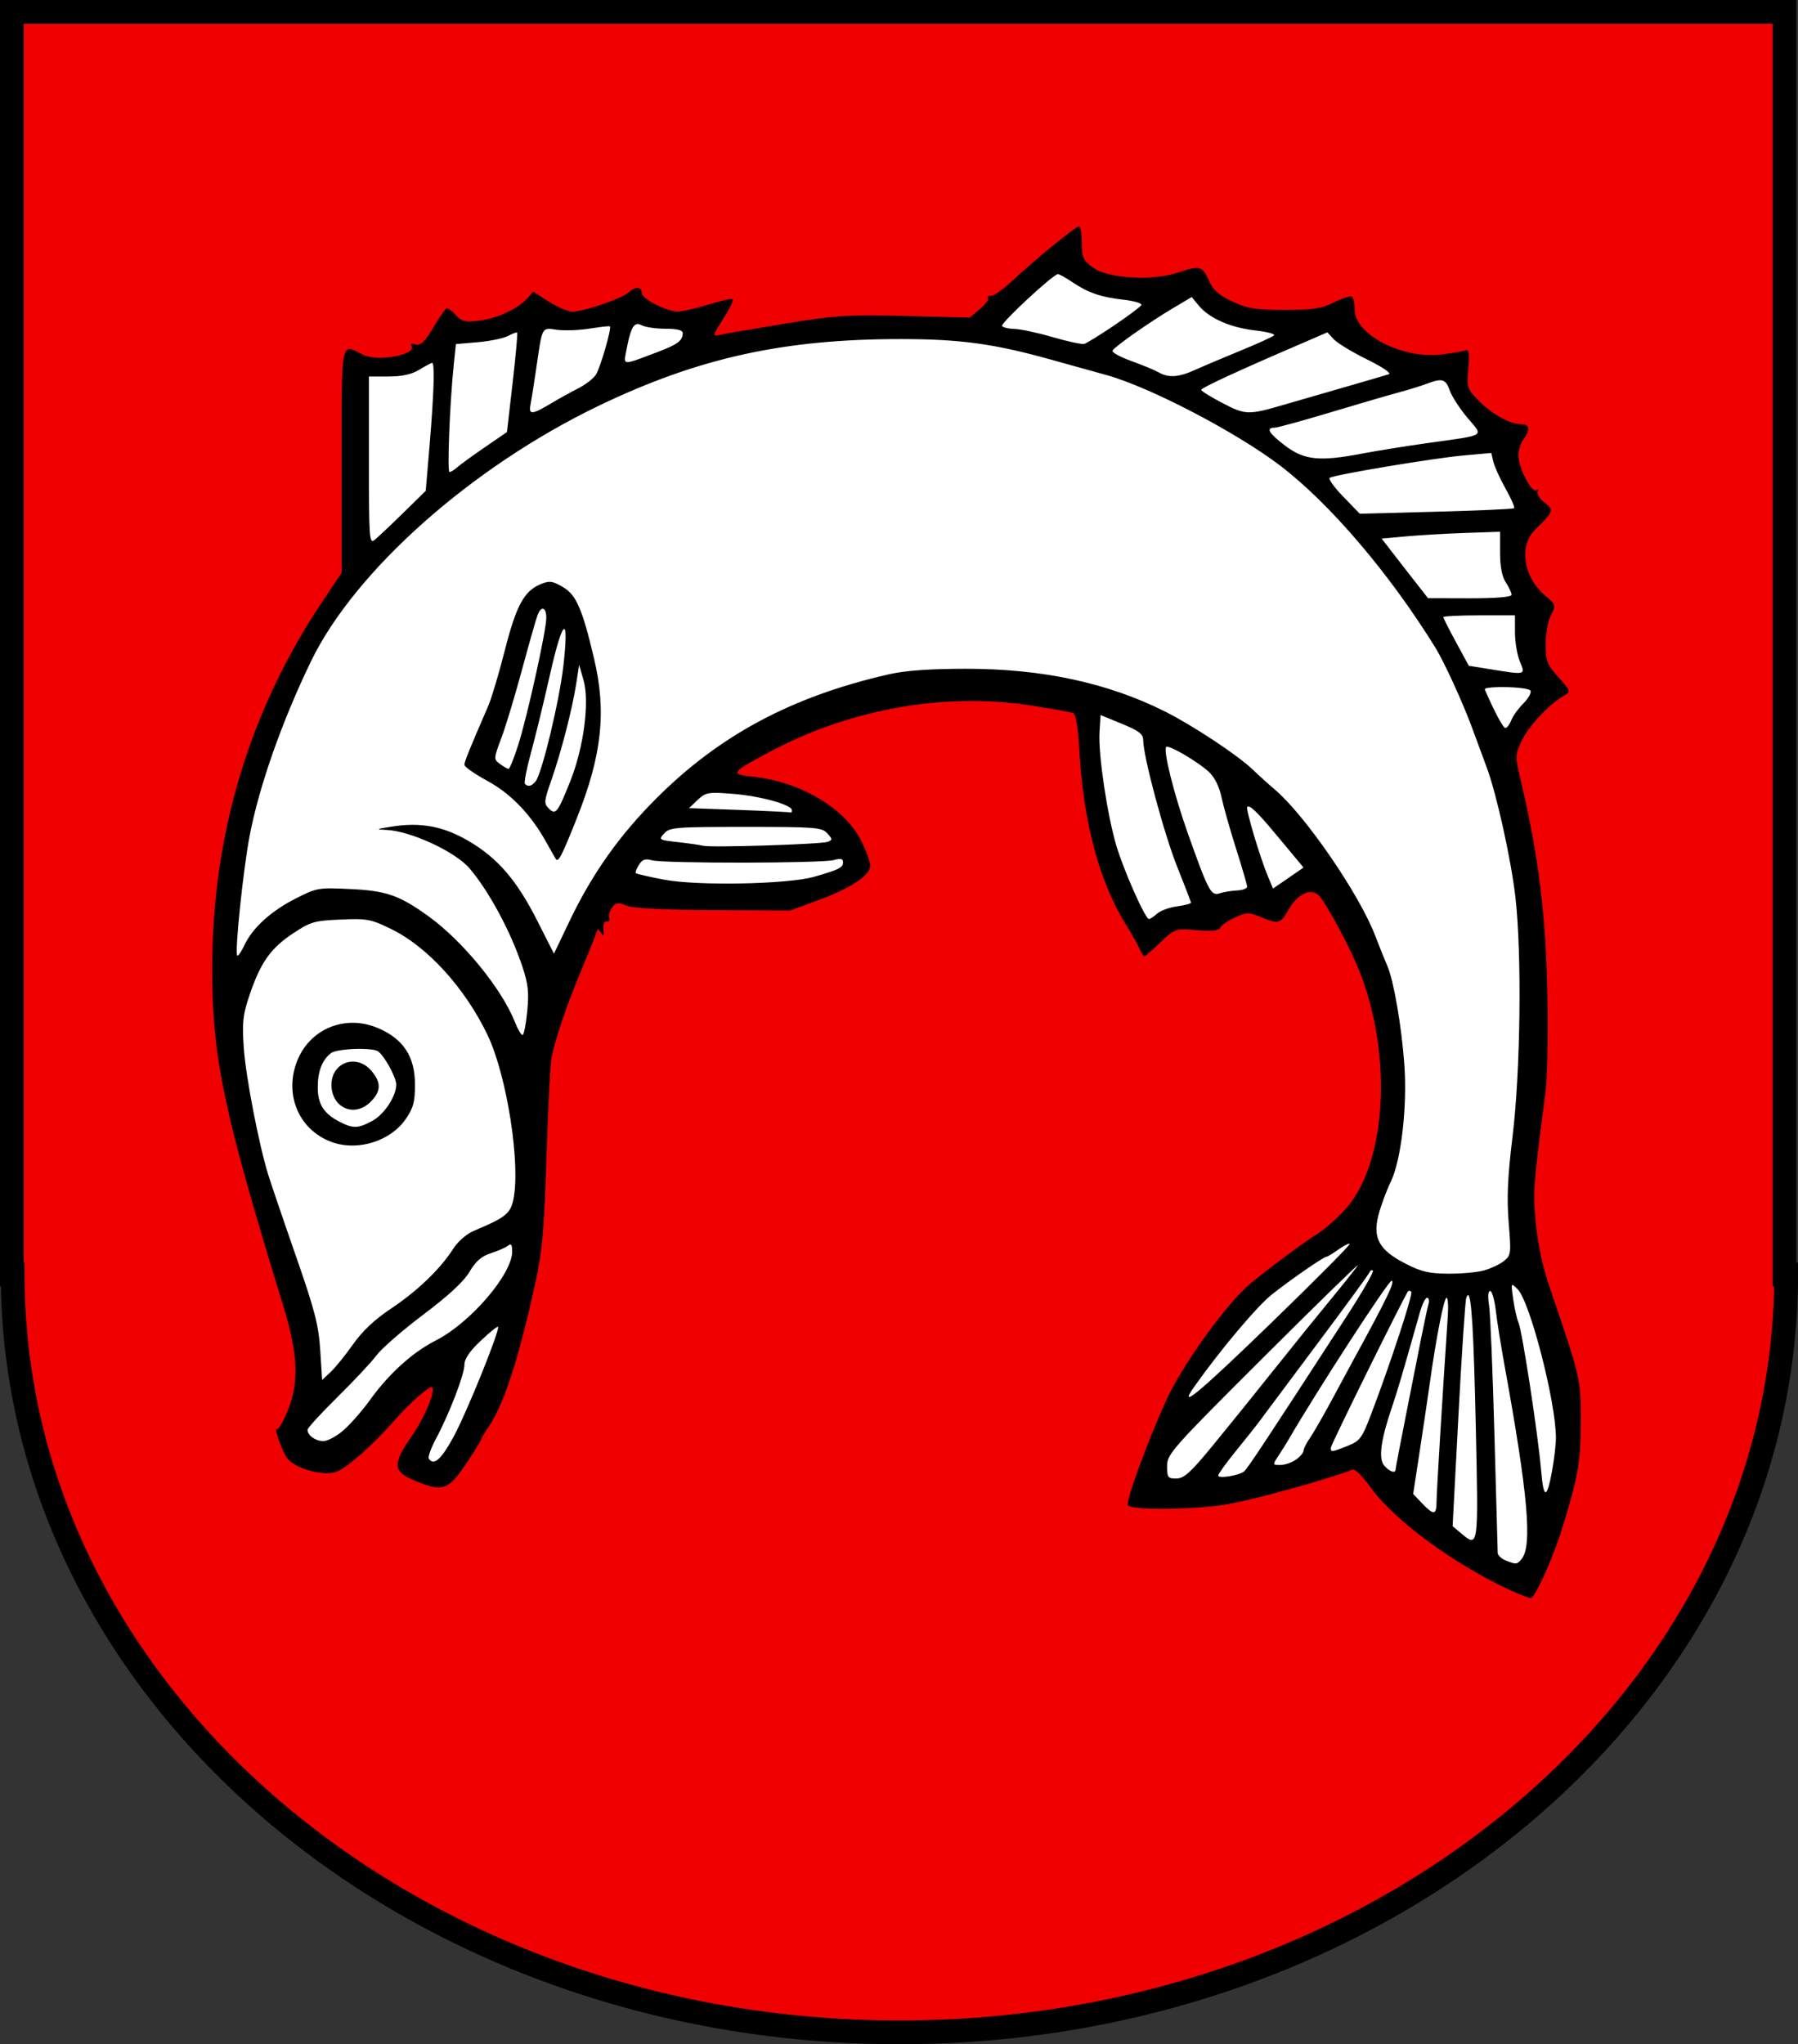 <?xml version="1.0" encoding="UTF-8" standalone="no"?>
<!-- Created with Inkscape (http://www.inkscape.org/) -->
<svg
   xmlns:dc="http://purl.org/dc/elements/1.1/"
   xmlns:cc="http://web.resource.org/cc/"
   xmlns:rdf="http://www.w3.org/1999/02/22-rdf-syntax-ns#"
   xmlns:svg="http://www.w3.org/2000/svg"
   xmlns="http://www.w3.org/2000/svg"
   xmlns:sodipodi="http://sodipodi.sourceforge.net/DTD/sodipodi-0.dtd"
   xmlns:inkscape="http://www.inkscape.org/namespaces/inkscape"
   id="svg2"
   sodipodi:version="0.32"
   inkscape:version="0.45.1"
   width="527.137"
   height="599.109"
   version="1.0"
   sodipodi:docbase="/home/liftarn/Bilder"
   sodipodi:docname="Fischbach-Goeslikon-blason.svg"
   inkscape:output_extension="org.inkscape.output.svg.inkscape">
  <rect width="100%" height="100%" fill="#333333" stroke="none"/>
  <defs
     id="defs5" />
  <sodipodi:namedview
     inkscape:window-height="693"
     inkscape:window-width="1024"
     inkscape:pageshadow="2"
     inkscape:pageopacity="0.0"
     guidetolerance="10.0"
     gridtolerance="10.0"
     objecttolerance="10.0"
     borderopacity="1.0"
     bordercolor="#666666"
     pagecolor="#ffffff"
     id="base"
     inkscape:zoom="0.61080015"
     inkscape:cx="456.97147"
     inkscape:cy="329.89777"
     inkscape:window-x="0"
     inkscape:window-y="25"
     inkscape:current-layer="svg2" />
  <path
     d="M 3.483,3.483 L 3.483,373.498 L 3.716,373.498 C 3.716,496.113 120.182,595.626 263.685,595.626 C 407.188,595.626 523.654,496.113 523.654,373.498 L 523.183,373.498 L 523.183,3.483 L 3.483,3.483 z "
     style="fill:#f00001;fill-opacity:1;stroke:#000000;stroke-width:6.965"
     id="CoA_Nr._11" />
  <g
     id="g2258"
     transform="translate(-0.839,-1.657)">
    <path
       id="path2241"
       d="M 443.371,467.592 C 426.955,459.949 409.727,447.286 402.875,437.828 C 400.528,434.588 398.133,432.114 397.554,432.331 C 389.12,435.488 368.268,441.237 360.528,442.54 C 351.292,444.095 332.973,444.306 331.541,442.874 C 330.701,442.034 337.088,424.498 342.786,412 C 347.533,401.59 360.437,383.692 367.379,377.891 C 372.609,373.52 383.284,365.599 387.206,363.178 C 389.245,361.92 392.925,358.653 395.384,355.918 C 407.878,342.022 409.232,308.263 398.284,283.641 C 394.957,276.159 389.352,265.997 387.518,264.12 C 385.272,261.823 381.294,263.59 378.772,268.006 C 376.212,272.489 375.742,272.626 370.463,270.42 C 366.981,268.965 366.382,268.975 362.9,270.545 C 360.82,271.483 358.899,272.82 358.632,273.516 C 358.281,274.432 356.376,274.639 351.745,274.268 C 345.348,273.754 345.34,273.757 341.009,277.877 C 338.625,280.145 336.512,282 336.312,282 C 336.113,282 335.504,280.988 334.957,279.75 C 334.411,278.512 332.565,275.25 330.855,272.5 C 323.231,260.24 318.507,242.727 317.348,222.425 C 316.922,214.973 316.285,210.939 315.484,210.632 C 314.815,210.375 309.369,209.397 303.384,208.458 C 277.91,204.462 250.152,209.366 226.383,222.062 C 214.974,228.157 214.708,228.58 221.826,229.324 C 235.422,230.745 248.444,238.458 253.25,247.935 C 254.762,250.918 255.983,254.29 255.962,255.429 C 255.91,258.259 250.22,261.987 240.5,265.56 L 232.5,268.5 L 210,268.385 C 195.144,268.309 186.491,267.864 184.53,267.076 C 181.975,266.049 181.377,266.131 180.258,267.662 C 179.542,268.641 179.175,270.013 179.442,270.709 C 179.709,271.406 179.382,271.869 178.714,271.738 C 177.972,271.593 177.598,272.472 177.753,274 C 177.95,275.95 177.789,276.17 177.018,275 C 176.475,274.175 176.024,273.762 176.015,274.083 C 176.007,274.403 173.947,279.578 171.438,285.583 C 167.048,296.087 163.934,305.167 162.549,311.5 C 162.188,313.15 161.518,326.2 161.06,340.5 C 160.355,362.523 159.842,368.259 157.706,378 C 152.808,400.329 148.415,413.715 143.873,420.154 C 142.843,421.614 142,423.045 142,423.334 C 142,423.622 140.194,426.578 137.986,429.901 C 132.17,438.657 130.764,439.122 121.728,435.28 C 116.11,432.891 116.03,430.486 121.321,422.899 C 125.35,417.121 128.635,409.302 127.506,408.173 C 126.933,407.599 120.839,412.97 116.734,417.668 C 110.207,425.137 102.418,432.022 99.337,433.046 C 95.263,434.401 86.492,431.742 84.748,428.624 C 82.991,425.484 81.13,419.962 82.012,420.507 C 82.432,420.767 83.839,418.397 85.138,415.24 C 88.612,406.797 88.252,398.497 83.782,384 C 66.372,327.536 62.981,311.344 63.049,285 C 63.15,245.888 74.051,209.77 95.362,177.939 L 101,169.518 L 101,136.759 C 101,100.664 100.69,102.237 107.14,105.573 C 111.45,107.801 123.15,105.67 121.476,102.961 C 121.157,102.445 121.482,102.238 122.198,102.501 C 124.106,103.202 125.353,102.051 128.432,96.75 C 129.949,94.138 131.528,92 131.94,92 C 132.353,92 133.547,92.949 134.595,94.108 C 136.188,95.872 137.266,96.126 141.182,95.663 C 146.439,95.042 152.579,92.231 155.336,89.183 L 157.172,87.153 L 161.782,90.076 C 164.317,91.684 167.443,93 168.727,93 C 171.897,93 183.125,89.164 185.079,87.414 C 187.157,85.552 189,85.616 189,87.549 C 189,89.251 196.239,92.943 199.645,92.978 C 200.824,92.99 204.805,92.068 208.491,90.93 C 212.177,89.791 215.407,89.074 215.669,89.335 C 215.93,89.597 215.068,91.541 213.752,93.656 C 209.36,100.712 209.43,100.349 212.601,99.664 C 214.196,99.319 222.7,97.861 231.5,96.423 C 245.852,94.079 249.441,93.857 266.339,94.265 L 285.179,94.721 L 288.092,92.269 C 289.694,90.921 290.784,89.46 290.513,89.022 C 290.243,88.584 290.638,88.288 291.39,88.363 C 292.143,88.438 294.951,86.453 297.63,83.95 C 304.334,77.687 316.216,68 317.195,68 C 317.638,68 318,70.165 318,72.812 C 318,77.075 318.371,77.901 321.25,80.056 C 325.52,83.252 338.457,84.062 345.972,81.604 C 352.717,79.398 353.259,79.529 355.246,83.846 C 356.594,86.773 358.194,88.196 362.246,90.07 C 366.706,92.133 369.012,92.499 377.5,92.495 C 385.796,92.491 388.253,92.115 391.916,90.289 C 394.344,89.078 396.707,88.319 397.166,88.602 C 397.625,88.886 398,90.591 398,92.391 C 398,99.746 412.051,106.974 423.556,105.536 C 426.723,105.141 429.878,104.6 430.569,104.335 C 431.52,103.97 431.703,105.262 431.326,109.677 C 430.845,115.297 430.953,115.627 434.42,119.139 C 438.337,123.107 443.6,126 446.901,126 C 449.339,126 449.554,127.684 447.468,130.441 C 446.661,131.509 446,133.632 446,135.16 C 446,138.717 449.863,146.203 451.254,145.343 C 451.844,144.978 452.016,145.165 451.645,145.765 C 451.28,146.356 452.168,147.773 453.618,148.914 C 456.523,151.199 456.471,151.349 450.75,157.087 C 446.044,161.809 447.541,170.912 453.905,176.267 C 457.005,178.875 457.045,179.013 455.541,181.92 C 454.694,183.56 454,187.397 454,190.447 C 454,195.451 454.367,196.4 457.746,200.141 C 461.288,204.061 461.387,204.347 459.562,205.394 C 455.176,207.908 449.043,214.378 447.072,218.569 C 445.039,222.894 445.022,223.278 446.554,229.774 C 451.99,252.825 454.073,269.631 454.514,294 C 454.718,305.275 454.477,317.65 453.977,321.5 C 450.339,349.56 450.251,350.737 451.113,360.114 C 451.667,366.136 453.114,372.94 455.04,378.575 C 464.334,405.769 464.309,405.661 464.276,418.5 C 464.246,430.33 463.53,434.371 458.699,450 C 456.156,458.224 450.83,470 449.657,469.99 C 449.021,469.985 446.192,468.906 443.371,467.592 z "
       style="fill:#000000" />
    <path
       id="path2239"
       d="M 311,82 C 309.629,82 294.126,96.38 294.625,97.188 C 294.903,97.637 296.557,98.021 298.312,98.062 C 300.068,98.104 305.1,99.186 309.5,100.469 C 313.9,101.751 318.064,102.644 318.75,102.438 C 319.436,102.231 323.349,99.822 327.438,97.062 C 331.526,94.303 335.117,91.612 335.438,91.094 C 335.762,90.569 333.457,89.858 330.25,89.5 C 323.554,88.752 319.841,87.462 315.125,84.281 C 313.261,83.024 311.39,82 311,82 z M 350.219,88.719 L 344.844,91.906 C 338.162,95.851 327.667,103.2 327,104.406 C 326.725,104.904 329.218,106.276 332.531,107.469 C 335.844,108.661 339.444,110.151 340.531,110.781 C 343.404,112.447 346.38,112.255 351.219,110.062 C 353.571,108.997 359.55,106.465 364.5,104.438 C 369.45,102.41 373.881,100.39 374.344,99.969 C 374.806,99.547 372.331,98.9 368.844,98.5 C 361.586,97.668 355.449,94.979 352.344,91.281 L 350.219,88.719 z M 187.812,96.625 C 186.361,96.62 185.514,98.791 184.438,104.531 C 183.635,108.81 183.101,108.811 193.5,104.875 C 199.559,102.581 200.972,101.527 201,99.25 C 201.01,98.412 199.332,98 195.938,98 C 193.151,98 190.007,97.541 188.938,96.969 C 188.53,96.751 188.148,96.626 187.812,96.625 z M 179.094,97.281 C 178.152,97.322 176.131,97.565 173.844,97.938 C 170.794,98.434 166.439,98.614 164.188,98.312 C 159.524,97.687 159.909,96.98 158,110 C 157.395,114.125 156.663,118.738 156.375,120.25 C 155.777,123.384 156.787,123.262 163,119.531 C 164.925,118.375 168.248,116.553 170.375,115.469 C 172.502,114.384 174.812,112.6 175.531,111.5 C 176.798,109.563 180.203,97.86 179.656,97.312 C 179.619,97.275 179.408,97.268 179.094,97.281 z M 390,99.062 L 382.25,102.406 C 364.847,109.865 353,115.321 353,115.906 C 353,116.248 355.812,117.988 359.25,119.781 C 366.079,123.344 366.789,123.355 378,120.062 C 381.575,119.013 389.45,116.739 395.5,115 C 401.55,113.261 407.18,111.608 408,111.344 C 408.873,111.063 406.227,109.271 401.625,107 C 397.3,104.865 392.911,102.206 391.875,101.094 L 390,99.062 z M 152.188,99.125 C 151.723,99.199 150.807,99.573 149.844,100.094 C 148.559,100.788 144.575,101.624 141,101.938 L 134.5,102.5 L 133.875,108.5 C 132.707,119.697 131.902,140 132.625,140 C 133.021,140 134.038,139.372 134.906,138.594 C 135.775,137.815 139.431,135.162 143,132.719 L 149.469,128.281 L 151.125,113.906 C 152.032,105.99 152.635,99.338 152.469,99.156 C 152.427,99.111 152.342,99.1 152.188,99.125 z M 265.219,101.031 C 230.751,100.992 205.647,106.508 176.406,120.562 C 139.138,138.476 104.879,168.887 92,195.5 C 83.526,213.009 76.858,231.933 74.062,246.438 C 72.126,256.487 69.595,280.908 70.406,281.719 C 70.642,281.955 71.598,280.56 72.531,278.594 C 74.947,273.503 80.303,268.654 87.625,264.938 C 93.758,261.825 94.247,261.756 103.719,262.219 C 114.128,262.728 117.86,264.019 126.375,270.125 C 136.434,277.337 147.974,291.448 151.812,301.219 C 152.629,303.296 153.636,305 154.031,305 C 154.427,305 155.033,301.912 155.406,298.125 C 155.96,292.502 155.706,290.073 153.969,284.875 C 150.557,274.667 144.203,262.839 138.5,256.156 C 134.278,251.209 121.084,245.141 114.031,244.875 C 110.93,244.758 111.117,244.637 115.5,243.938 C 124.138,242.558 130.762,243.772 138.156,248.094 C 146.749,253.116 152.317,259.571 158.375,271.531 L 163.25,281.156 L 167.594,272.062 C 174.338,257.87 182.355,246.515 193.438,235.469 C 211.935,217.031 233.104,205.745 261.406,199.281 C 266.277,198.169 273.352,197.667 284,197.656 C 306.327,197.633 325.637,201.775 342.406,210.188 C 350.522,214.259 363.661,222.939 368.031,227.125 C 369.968,228.98 372.893,231.621 374.531,233 C 383.405,240.468 399.386,263.72 404.031,275.906 C 405.205,278.985 406.812,282.974 407.594,284.781 C 409.452,289.077 411.759,302.471 412.562,313.625 C 413.456,326.037 411.634,341.667 408.594,347.969 C 407.264,350.726 405.645,355.142 404.969,357.781 C 403.244,364.511 405.181,368.014 412.781,371.938 C 417.481,374.363 419.755,374.903 425.5,374.938 C 429.35,374.961 434.075,374.521 436,373.969 C 437.925,373.416 440.5,372.207 441.719,371.25 C 443.839,369.586 443.901,369.085 443.156,360 C 442.565,352.791 442.837,346.641 444.312,334.5 C 446.627,315.457 447.029,281.221 445.125,264.562 C 443.869,253.577 439.524,233.981 436.688,226.5 C 435.853,224.3 433.944,219.125 432.438,215 C 429.791,207.753 424.233,195.614 421.688,191.5 C 408.179,169.671 390.725,149.207 376.125,138.094 C 363.216,128.267 337.82,115.039 325.188,111.562 C 322.617,110.855 315.325,108.83 309,107.062 C 292.328,102.403 282.448,101.051 265.219,101.031 z M 127.531,108 C 127.27,108 125.582,108.902 123.781,110 C 121.514,111.382 118.731,111.997 114.75,112 L 109,112 L 109,136.625 C 109,159.615 109.11,161.156 110.688,159.875 C 111.617,159.12 115.378,155.575 119.031,152 L 125.656,145.5 L 126.844,131.438 C 128.075,116.632 128.325,108 127.531,108 z M 423,113.094 C 422.116,113.103 420.937,113.442 419.312,114.062 C 417.764,114.653 414.25,115.762 411.5,116.5 C 408.75,117.238 399.631,119.885 391.25,122.406 C 382.869,124.927 375.332,127 374.5,127 C 371.832,127 372.879,128.719 377.75,132.375 C 383.266,136.515 387.786,136.96 400.156,134.594 C 404.192,133.822 412.675,132.455 419,131.562 C 437.006,129.022 435.817,129.778 431.031,124.062 C 428.784,121.378 426.466,117.79 425.875,116.094 C 425.148,114.009 424.473,113.079 423,113.094 z M 438.062,134.406 L 429.781,135.156 C 421.117,135.932 392.185,140.762 390.688,141.688 C 390.211,141.982 391.991,144.471 394.656,147.219 L 399.5,152.219 L 421.906,151.625 C 434.223,151.299 444.495,150.849 444.75,150.594 C 445.005,150.339 443.858,147.733 442.219,144.812 C 440.579,141.892 438.983,138.368 438.656,136.969 L 438.062,134.406 z M 440.625,157.5 L 430.562,157.844 C 425.027,158.028 417.204,158.478 413.188,158.844 L 405.906,159.5 L 412.688,168.25 L 419.5,176.969 L 431.75,177 C 439.535,177.008 444,176.627 444,175.969 C 444,175.399 443.241,173.76 442.312,172.344 C 441.192,170.633 440.624,167.703 440.625,163.625 L 440.625,157.5 z M 434.5,182 C 428.725,182 424,182.237 424,182.531 C 424,182.825 425.692,186.165 427.75,189.938 L 431.469,196.781 L 437.5,197.75 C 448.312,199.49 448.112,199.539 446.438,195.531 C 445.641,193.624 445,189.799 445,187.031 L 445,182 L 434.5,182 z M 439.969,203.031 C 437.695,203.093 435.963,203.307 436.156,203.75 C 439.054,210.404 441.51,215 442.188,215 C 442.653,215 443.435,213.988 443.906,212.75 C 444.378,211.512 445.98,209.299 447.469,207.812 C 448.957,206.326 449.887,204.639 449.531,204.062 C 449.073,203.321 443.758,202.928 439.969,203.031 z M 323.5,211.219 L 323.188,216.281 C 322.802,222.613 325.42,240.298 328.094,249.375 C 330.245,256.679 336.602,271 337.688,271 C 338.045,271 339.131,270.278 340.094,269.406 C 341.057,268.535 343.695,267.582 345.938,267.281 C 348.18,266.98 350,266.496 350,266.219 C 350,265.942 348.185,261.212 345.969,255.688 C 342.132,246.125 336,223.282 336,218.562 C 336,216.785 334.763,215.842 329.75,213.781 L 323.5,211.219 z M 342.969,220.5 C 342.868,220.501 342.793,220.519 342.75,220.562 C 341.788,221.525 345.065,234.582 349.125,246 C 355.121,262.861 355.888,264.3 358.406,263.469 C 359.561,263.088 361.85,262.699 363.5,262.625 C 365.15,262.551 366.479,262.05 366.469,261.5 C 366.458,260.95 365.01,255.969 363.25,250.438 C 361.49,244.906 359.565,238.125 358.969,235.344 C 358.269,232.082 356.927,229.407 355.188,227.812 C 352.117,224.997 344.483,220.479 342.969,220.5 z M 209.906,234.031 C 207.723,234.123 206.868,234.693 205.375,236.094 L 202.844,238.5 L 217.656,239.031 C 225.815,239.329 232.613,239.666 232.75,239.781 C 232.887,239.896 233,239.592 233,239.094 C 233,237.503 223.75,234.945 215.719,234.312 C 212.996,234.098 211.216,233.976 209.906,234.031 z M 366.875,238.031 C 366.723,238.019 366.593,238.063 366.5,238.156 C 365.987,238.669 370.214,252.86 372.531,258.406 L 374.062,262.062 L 378.531,259 L 383,255.906 L 376.531,248.125 C 370.573,240.923 367.941,238.115 366.875,238.031 z M 219.5,244 C 198.896,244 197.174,244.125 195.562,245.906 C 193.874,247.772 193.986,247.843 199.656,248.469 C 202.863,248.823 206.175,249.313 207,249.531 C 209.218,250.118 241.634,249.091 243.5,248.375 C 244.95,247.819 244.914,247.576 243.375,245.875 C 241.811,244.147 239.933,244 219.5,244 z M 247.031,253.406 C 246.608,253.407 246.024,253.502 245.25,253.719 C 241.791,254.686 195.389,254.742 191.969,253.781 C 190.015,253.233 189.15,253.534 188.156,255.125 C 187.448,256.259 187.041,257.354 187.25,257.562 C 187.459,257.771 191.196,258.643 195.562,259.469 C 205.381,261.325 231.905,260.81 239.5,258.625 C 246.846,256.512 248,255.937 248,254.375 C 248,253.712 247.736,253.405 247.031,253.406 z M 105.5,271.031 C 104.207,271.012 102.674,271.074 100.719,271.156 C 92.96,271.484 91.905,271.785 86.688,275.25 C 80.172,279.577 77.214,283.767 74,293.281 C 72.034,299.101 71.789,301.3 72.312,308.781 C 72.911,317.341 76.741,337.132 79.5,346 C 80.27,348.475 83.855,359.05 87.5,369.5 C 93.078,385.492 94.239,389.882 94.719,397.281 L 95.281,406.094 L 97.75,403.781 C 99.102,402.521 102.042,398.901 104.281,395.719 C 107.015,391.833 110.653,388.378 115.406,385.219 C 123.123,380.089 129.871,373.634 133.656,367.719 C 135.08,365.494 137.594,363.295 139.781,362.375 C 148.954,358.518 150.428,357.371 151.312,353.375 C 153.563,343.202 149.484,316.923 143.781,305 C 137.236,291.314 126.273,279.227 115.719,274.031 C 111.115,271.765 109.379,271.09 105.5,271.031 z M 396.406,366.156 C 395.935,366.16 394.582,366.891 393.156,367.906 C 391.527,369.066 389.96,370 389.688,370 C 388.866,370 379.051,376.798 373.656,381.094 C 369.352,384.521 358.877,396.951 351.188,407.75 C 345.771,415.356 352.071,410.174 373.625,389.281 C 386.472,376.828 396.766,366.453 396.531,366.219 C 396.502,366.189 396.474,366.156 396.406,366.156 z M 150.344,366.406 C 150.183,366.439 149.984,366.564 149.75,366.75 C 149.062,367.296 146.815,368.272 144.75,368.938 C 142.013,369.819 140.306,371.293 138.5,374.375 C 136.843,377.203 132.358,381.358 124.938,386.938 C 118.837,391.524 112.66,396.924 111.188,398.906 C 109.715,400.889 104.562,406.383 99.75,411.125 C 94.938,415.867 91,420.177 91,420.688 C 91,422.343 93.336,424 95.656,424 C 96.902,424 99.579,422.55 101.594,420.781 C 103.608,419.012 107.059,415.075 109.25,412.031 C 114.865,404.232 121.765,397.985 128.625,394.5 C 138.749,389.357 151,375.079 151,368.438 C 151,366.924 150.827,366.308 150.344,366.406 z M 398.938,372.438 C 398.158,372.902 386.436,384.332 371.656,399.062 C 344.468,426.16 343,427.821 343,431.312 C 343,434.669 343.242,434.998 345.75,434.969 C 347.999,434.943 349.948,433.165 356.469,425.219 C 360.855,419.874 368.934,409.875 374.406,403 C 379.878,396.125 387.334,386.9 390.969,382.5 C 394.604,378.1 398.177,373.6 398.938,372.5 C 398.985,372.431 398.989,372.407 398.938,372.438 z M 402.875,373.938 C 402.678,373.992 402.488,374.189 402.375,374.5 C 402.174,375.053 395.267,384.503 387.031,395.5 C 378.795,406.497 371.257,416.598 370.281,417.938 C 369.306,419.277 366.137,423.27 363.25,426.812 C 360.363,430.355 358,433.627 358,434.094 C 358,435.068 363.986,434.131 365.562,432.906 C 366.527,432.157 371.864,424.076 395.562,387.562 C 400.181,380.447 403.682,374.372 403.344,374.062 C 403.259,373.985 403.155,373.954 403.062,373.938 C 402.993,373.925 402.941,373.919 402.875,373.938 z M 408.812,377.031 C 407.816,377.061 387.02,409.107 378.656,423.5 C 378.018,424.598 376.687,426.735 375.688,428.25 C 373.879,430.99 373.886,431 376.219,431 C 377.509,431 379.559,430.294 380.781,429.438 C 382.004,428.581 383,427.415 383,426.844 C 383,426.272 383.831,424.616 384.844,423.156 C 385.856,421.696 388.63,416.9 391,412.5 C 393.37,408.1 396.394,402.475 397.75,400 C 407.298,382.57 409.994,376.995 408.812,377.031 z M 444.312,378.25 C 443.888,378.192 444.038,379.329 444.469,382.375 C 444.848,385.059 445.574,388.209 446.062,389.375 C 447.168,392.013 451.793,422.324 452.656,432.531 C 453.383,441.13 454.343,441.142 455.906,432.562 C 456.501,429.299 456.996,425.024 457,423.062 C 457.019,412.665 449.429,383.169 445.781,379.5 C 445.037,378.751 444.567,378.285 444.312,378.25 z M 413.844,379.969 C 413.774,379.988 413.701,380.036 413.656,380.094 C 412.555,381.489 391,425.136 391,425.969 C 391,427.302 391.261,427.277 395.938,425.406 C 399.569,423.953 400.138,423.173 402.812,416.156 C 408.46,401.339 415.183,380.84 414.594,380.25 C 414.348,380.004 414.052,379.91 413.844,379.969 z M 437.719,380 C 437.11,380 436.994,381.649 437.406,384.25 C 437.777,386.587 438.474,403.575 438.969,422 C 439.464,440.425 439.905,456.076 439.938,456.781 C 439.97,457.486 441.012,458.471 442.25,458.969 C 445.349,460.215 445.589,460.187 446.938,458.562 C 450.135,454.71 448.813,439.609 441.969,402 C 440.918,396.225 439.741,388.913 439.375,385.75 C 439.009,382.587 438.265,380 437.719,380 z M 431.188,381.219 C 431.036,381.254 430.889,381.526 430.719,382 C 430.423,382.825 429.389,398.222 428.438,416.219 L 426.719,448.938 L 429.094,450.938 C 434.342,455.308 434.303,455.735 433.5,419.344 C 432.894,391.884 432.249,380.974 431.188,381.219 z M 419.219,382 C 418.719,382 417.786,383.913 417.125,386.25 C 411.875,404.803 410.583,409.186 408.906,414.125 C 405.615,423.82 404.905,429.237 406.719,431.25 C 408.312,433.019 410,433.558 410,432.312 C 410,431.94 411.351,424.852 413,416.562 C 414.649,408.273 416.695,397.9 417.562,393.5 C 418.43,389.1 419.386,384.712 419.656,383.75 C 419.926,382.788 419.719,382 419.219,382 z M 424.938,382 C 424.19,382 421.888,393.707 420.031,407 C 419.455,411.125 418.115,420.125 417.062,427 L 415.156,439.5 L 417.781,442.25 C 421.138,445.791 422,445.703 422,441.875 C 422,439.326 423.602,412.894 425.312,387.25 C 425.505,384.363 425.338,382 424.938,382 z M 146.844,390.5 C 146.643,390.299 144.358,392.161 141.75,394.625 C 138.526,397.671 137,399.906 137,401.625 C 137,404.476 132.549,416.033 128.625,423.375 C 127.193,426.054 126.263,428.641 126.562,429.125 C 127.952,431.374 130.186,429.42 133.812,422.75 C 137.706,415.589 147.552,391.208 146.844,390.5 z "
       style="fill:#ffffff;fill-opacity:1" />
    <path
       id="path2213"
       d="M 104.562,301.406 C 97.445,301.282 90.888,305.368 88.031,312.406 C 83.875,322.647 88.713,333.441 98.906,336.625 C 106.263,338.923 115.445,335.886 119.719,329.719 C 122.041,326.368 122.5,324.627 122.5,319.5 C 122.5,311.339 119.125,306.172 111.75,303 C 109.372,301.977 106.935,301.448 104.562,301.406 z M 106.938,309.062 C 109.082,309.1 110.942,309.304 111.625,309.75 C 113.479,310.962 116.996,317.339 117,319.5 C 117.006,322.955 113.496,328.279 109.938,330.188 C 105.802,332.405 104.379,332.439 100.5,330.469 C 95.78,328.071 94,325.279 94,320.312 C 94,315.603 95.287,312.292 97.906,310.281 C 98.984,309.454 103.363,309 106.938,309.062 z M 104.062,312.781 C 100.85,312.902 98,315.496 98,319.656 C 98,321.668 98.797,323.797 100,325 C 102.703,327.703 106.558,327.504 109.531,324.531 C 112.598,321.465 112.648,318.879 109.688,315.438 C 108.049,313.533 105.99,312.709 104.062,312.781 z "
       style="fill:#000000" />
    <path
       id="path2205"
       d="M 161.719,172.188 C 161.023,172.235 160.298,172.467 159.312,172.875 C 154.493,174.871 152.17,179.166 148.844,192.25 C 147.129,198.994 144.953,206.3 144,208.5 C 138.312,221.633 137,224.866 137,225.812 C 137,226.392 140.037,228.509 143.75,230.531 C 150.661,234.296 156.489,240.369 161,248.5 C 162.221,250.7 163.467,252.873 163.75,253.344 C 164.497,254.586 165.482,252.681 169.938,241.5 C 177.313,222.99 178.688,210.295 175.031,194.781 C 171.561,180.058 169.781,175.971 165.844,173.688 C 163.919,172.571 162.878,172.109 161.719,172.188 z M 159.969,180.062 C 160.553,180.081 161,181.007 161,182.75 C 161,186.533 155.357,211.977 152.688,220.25 C 151.489,223.963 150.25,227 149.938,227 C 149.625,227 148.505,226.351 147.438,225.562 C 145.525,224.151 145.542,224.036 147.875,217.812 C 149.177,214.338 151.922,205.2 154,197.5 C 156.078,189.8 158.109,182.713 158.5,181.75 C 158.973,180.585 159.514,180.048 159.969,180.062 z M 166.219,186 C 166.839,185.938 166.833,189.431 166.031,196.625 C 164.886,206.903 159.716,228.432 157.844,230.688 C 156.681,232.088 155.665,232.321 154.75,231.406 C 154.432,231.088 155.172,227.151 156.406,222.656 C 157.641,218.162 160.171,207.854 162,199.719 C 164.025,190.713 165.516,186.071 166.219,186 z M 170.625,196.5 L 171.906,200.938 C 173.746,207.332 171.994,220.69 168,230.688 C 164.307,239.932 163.748,240.623 161.688,238.562 C 160.258,237.133 160.353,236.381 162.5,230.25 C 165.394,221.987 168.642,209.369 169.781,202 L 170.625,196.5 z "
       style="fill:#000000" />
  </g>
</svg>
